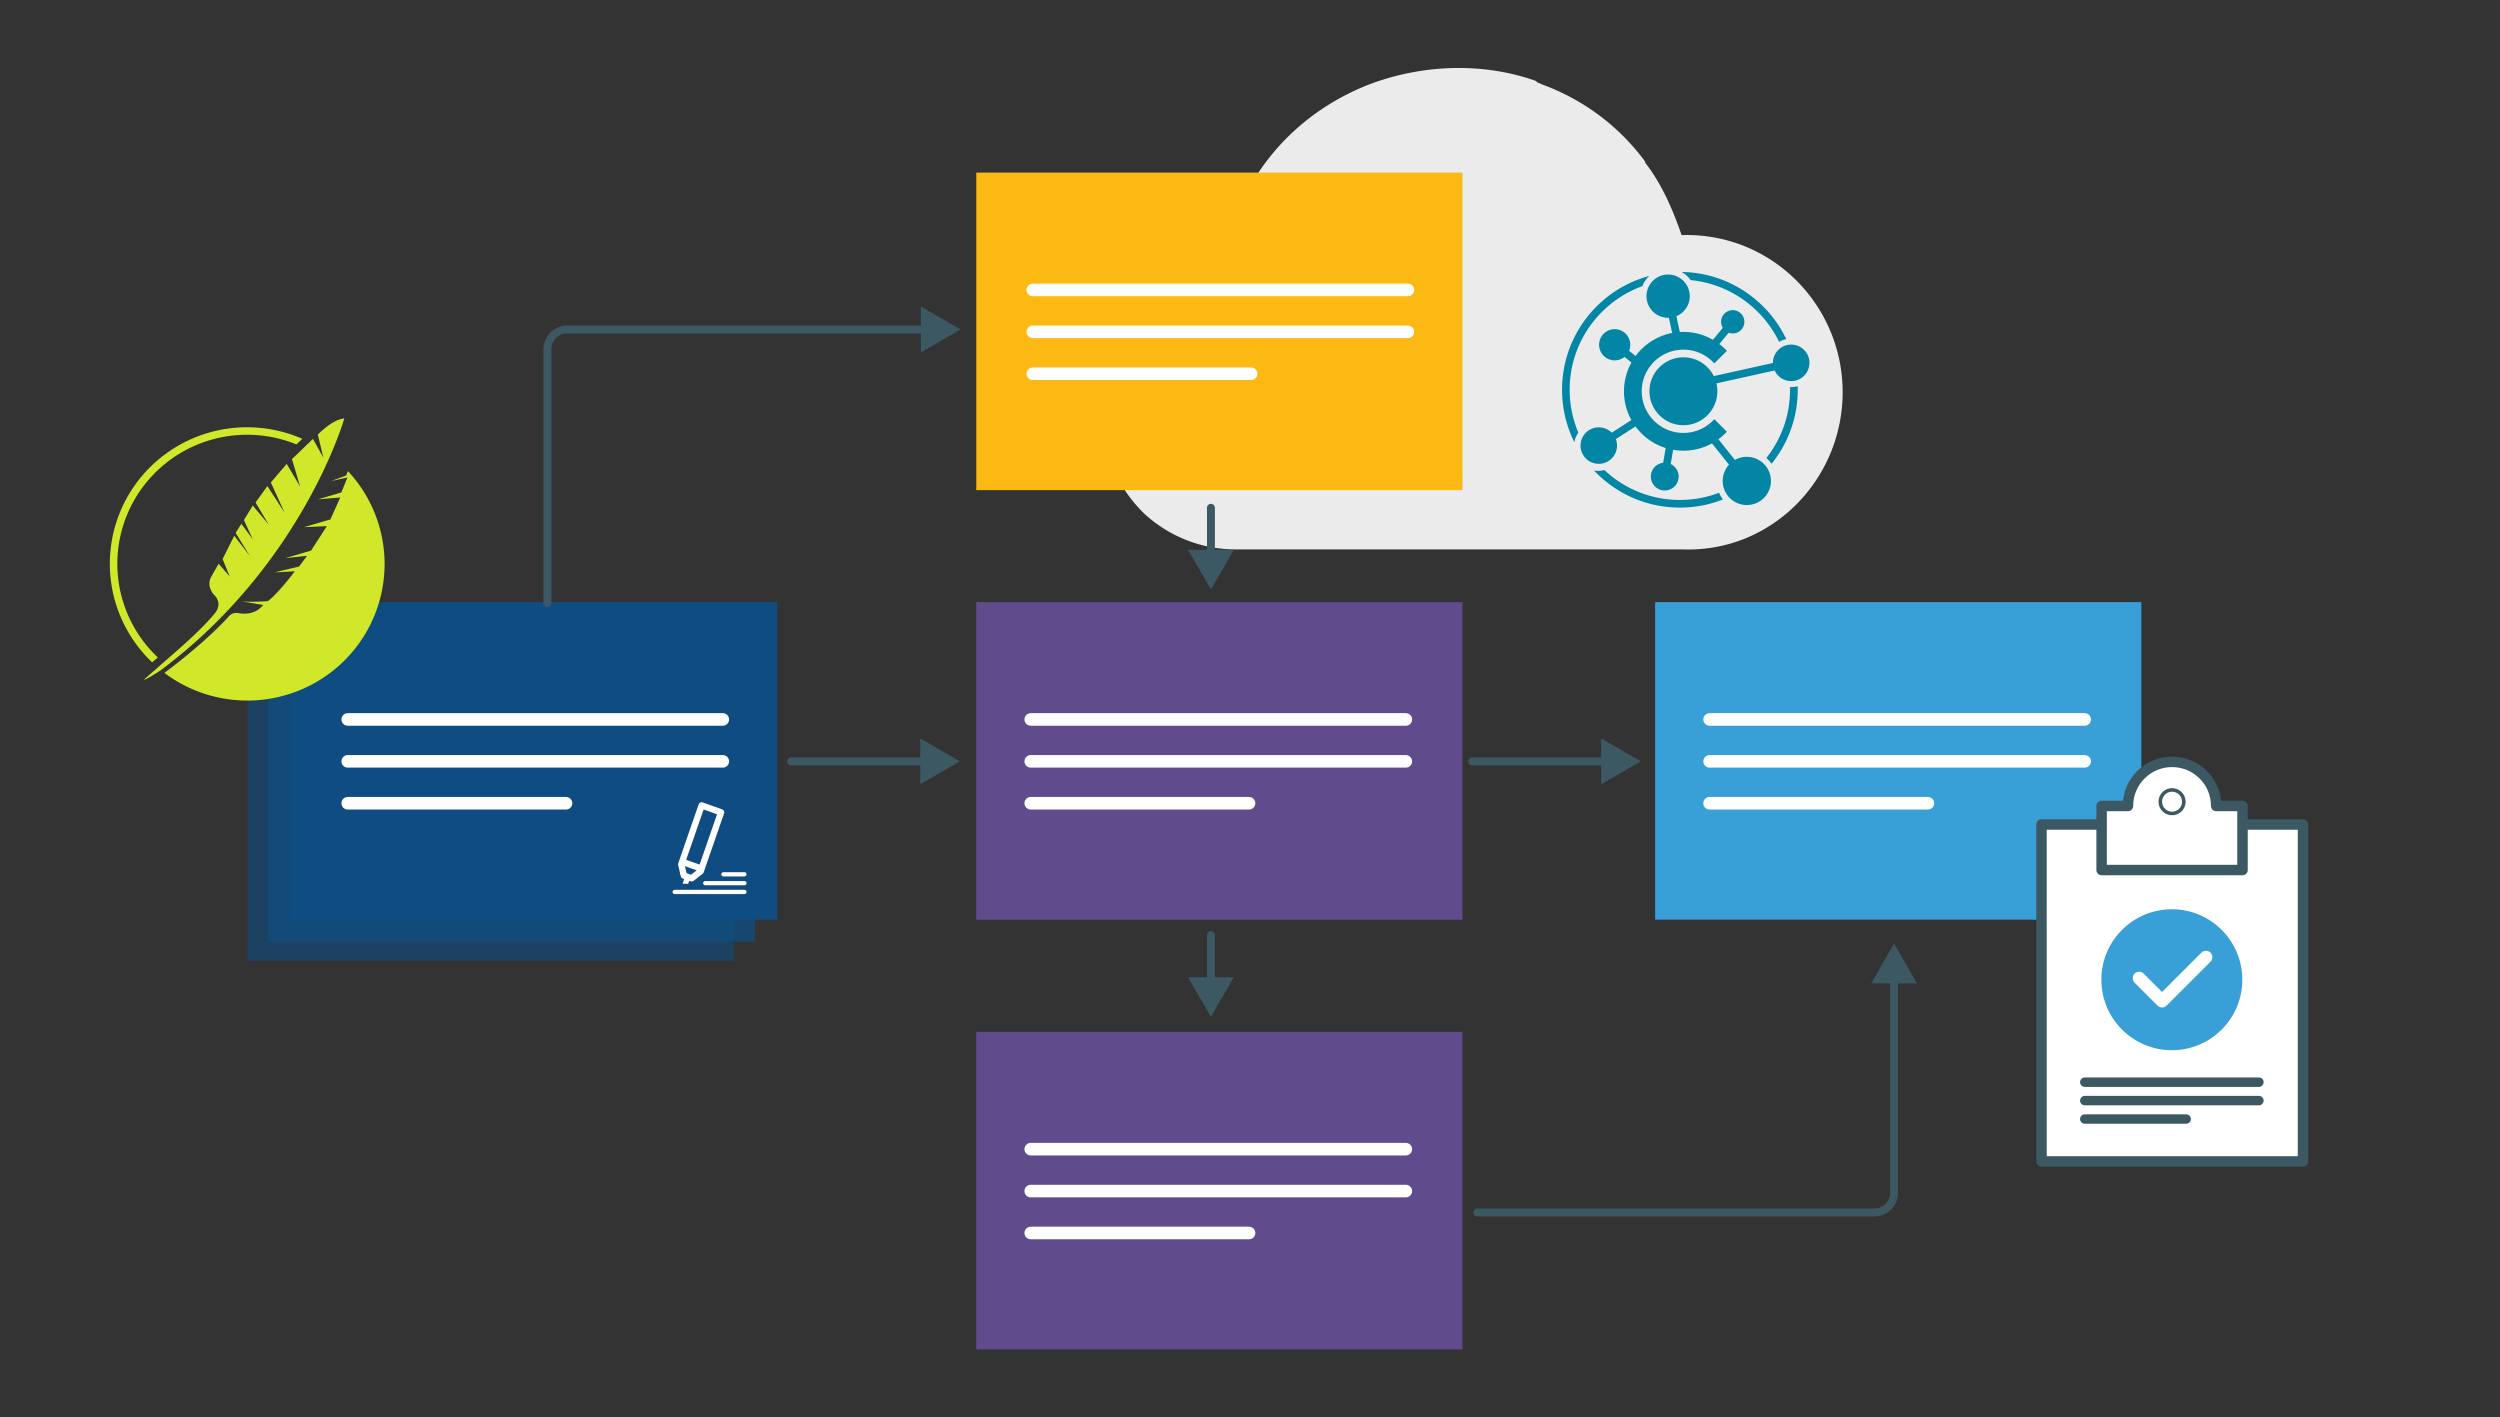 <svg xmlns="http://www.w3.org/2000/svg" width="1434" height="813" fill="none"><rect width="100%" height="100%" fill="#333333" stroke="none"/><path fill="#0F4C81" d="M142 369h278.895v182.136H142z" opacity=".6"/><path fill="#0F4C81" d="M154 358h278.895v182.136H154z" opacity=".8"/><path fill="#fff" fill-opacity=".9" d="M632 237.007c0 22.84 9.536 43.275 24.436 57.7a77.307 77.307 0 0 0 52.447 20.436h256.278c51.259 1.803 91.779-40.27 91.779-90.157 0-49.886-40.52-91.359-91.779-90.156h-.596c-5.364-15.628-11.92-30.053-20.86-41.473v-.6C928.21 71.72 907.35 56.693 884.106 48.278c-.596-.601-2.384-.601-2.98-1.803-30.396-10.819-64.964-9.617-95.359 1.803-43.508 16.83-78.672 54.695-85.824 111.193-38.739 5.41-67.943 37.866-67.943 77.535Z"/><path fill="#FCB813" d="M559.99 99h278.895v182.136H559.99z"/><path stroke="#fff" stroke-linecap="round" stroke-miterlimit="10" stroke-width="7.211" d="M592.438 190.337h215.148M592.438 166.301h215.148M592.438 214.374h125.218"/><path fill="#39A0D7" d="M949.379 345.371h278.895v182.136H949.379z"/><path stroke="#fff" stroke-linecap="round" stroke-miterlimit="10" stroke-width="7.211" d="M980.624 436.708h215.146M980.624 412.672h215.146M980.624 460.745h125.216"/><path fill="#604C8D" d="M559.99 345.371h278.895v182.136H559.99z"/><path stroke="#fff" stroke-linecap="round" stroke-miterlimit="10" stroke-width="7.211" d="M591.236 436.708h215.148M591.236 412.672h215.148M591.236 460.745h125.218"/><path fill="#604C8D" d="M559.99 591.865h278.895v182.136H559.99z"/><path stroke="#fff" stroke-linecap="round" stroke-miterlimit="10" stroke-width="7.211" d="M591.236 683.202h215.148M591.236 659.166h215.148M591.236 707.238h125.218"/><path fill="#0F4C81" d="M167 345.371h278.895v182.136H167z"/><path stroke="#fff" stroke-linecap="round" stroke-miterlimit="10" stroke-width="7.211" d="M199.451 436.708h215.147M199.451 412.672h215.147M199.451 460.744h125.218"/><path fill="#3C5863" d="M847.416 693.217a2.277 2.277 0 0 0 0 4.553v-4.553Zm239.054-151.951-13.15 22.766h26.29l-13.14-22.766ZM847.416 697.77h227.674v-4.553H847.416v4.553Zm241.334-13.66V561.756h-4.56V684.11h4.56Zm-13.66 13.66c7.54 0 13.66-6.116 13.66-13.66h-4.56c0 5.03-4.08 9.107-9.1 9.107v4.553ZM696.87 291.289a2.276 2.276 0 0 0-4.553 0h4.553Zm-2.276 46.827 13.144-22.767h-26.289l13.145 22.767Zm-2.277-46.827v26.337h4.553v-26.337h-4.553ZM696.87 536.458a2.276 2.276 0 0 0-4.553 0h4.553Zm-2.276 46.823 13.144-22.767h-26.289l13.145 22.767Zm-2.277-46.823v26.333h4.553v-26.333h-4.553ZM453.863 434.432a2.276 2.276 0 0 0 0 4.553v-4.553Zm96.76 2.276-22.767-13.144v26.289l22.767-13.145Zm-96.76 2.277h76.27v-4.553h-76.27v4.553ZM844.443 434.432a2.276 2.276 0 0 0 0 4.553v-4.553Zm96.76 2.276-22.767-13.144v26.289l22.767-13.145Zm-96.76 2.277h76.27v-4.553h-76.27v4.553Z"/><path fill="#D1E82A" d="M197.516 240c-6.949.552-15.207 9.297-15.207 9.297l3.167 13.21-5.951-10.751-12.052 11.586 4.674 15.78-7.676-13.038-9.117 10.638 7.933 17.391-9.917-15.313-6.777 9.429 7.59 12.729-9.19-10.987-5.071 8.324 5.084 11.086-6.545-8.942-3.306 5.214 8.212 13.295-8.992-11.651-6.691 13.387 4.146 10.053-6.414-7.41-4.271 7.542c-2.968 5.371 1.488 10.165 1.488 10.165s5.64 4.635.549 10.816c-8.787 10.678-21.819 21.402-33.72 31.955-2.307 2.045-6.81 5.753-6.75 6.108.06.355 7.075-3.649 10.222-6.016C173.84 323.11 197.516 240 197.516 240Zm2.003 30.173a13.005 13.005 0 0 1-1.005 2.584l-8.595 3.196 9.375-2.084-3.504 8.62-13.322 3.912 12.714-1.052-5.673 12.604-15.074 4.425 13.064-.598-9.078 14.051-14.697 4.307 12.41-1.315-4.575 6.141-14.05 3.347 11.603-.618s-9.15 12.289-15.451 17.148c0 0-11.24.73-15.498 0l12.767 2.17s-4.171 6.443-14.095 4.694a5.729 5.729 0 0 0-3.13.177 5.694 5.694 0 0 0-2.563 1.796s-11.835 13.623-36.84 32.29c15.713 11.828 35.313 17.369 54.932 15.529 19.619-1.84 37.832-10.927 51.044-25.467 13.212-14.541 20.463-33.478 20.323-53.075-.141-19.597-7.663-38.43-21.082-52.782ZM90.54 377.118c-12.61-11.886-20.642-27.784-22.705-44.941a73.697 73.697 0 0 1 11.414-48.996c9.438-14.507 23.682-25.274 40.263-30.434a74.813 74.813 0 0 1 50.526 2.179l3.365-3.235a79.132 79.132 0 0 0-53.723-3.482c-17.763 5.154-33.133 16.365-43.412 31.665a77.961 77.961 0 0 0-12.802 52.005c2.01 18.292 10.435 35.296 23.795 48.027l3.28-2.788Z"/><path fill="#3C5863" d="M316.277 346a2.278 2.278 0 0 1-4.554 0h4.554ZM551 189l-22.767 13.144v-26.288L551 189ZM311.723 346V200.383h4.554V346h-4.554Zm13.66-159.277H530.51v4.554H325.383v-4.554Zm-13.66 13.66c0-7.544 6.116-13.66 13.66-13.66v4.554a9.106 9.106 0 0 0-9.106 9.106h-4.554Z"/><path fill="#fff" d="M1288.35 472.919H1321v193.265h-150V472.919h32.45"/><path stroke="#3C5863" stroke-linecap="round" stroke-linejoin="round" stroke-miterlimit="10" stroke-width="6" d="M1288.35 472.919H1321v193.265h-150V472.919h32.45"/><path stroke="#3C5863" stroke-linecap="round" stroke-miterlimit="10" stroke-width="5.424" d="M1195.84 631.304h99.87M1195.84 620.735h99.87M1195.84 641.873h58.13"/><circle cx="1245.77" cy="561.976" r="40.426" fill="#39A0D7"/><path stroke="#fff" stroke-linecap="round" stroke-linejoin="round" stroke-miterlimit="10" stroke-width="7.369" d="m1265.33 549.029-25.18 25.176-13.14-13.14"/><path fill="#fff" stroke="#3C5863" stroke-linecap="round" stroke-linejoin="round" stroke-miterlimit="10" stroke-width="6" d="M1271.21 462.307c0-14.082-11.43-25.307-25.31-25.307-14.08 0-25.31 11.429-25.31 25.307h-15.1v36.735h80.82v-36.735h-15.1Z"/><path stroke="#3C5863" stroke-miterlimit="10" stroke-width="2.041" d="M1245.9 466.592a6.73 6.73 0 0 0 6.73-6.735 6.73 6.73 0 0 0-6.73-6.734 6.739 6.739 0 0 0-6.74 6.734c0 3.72 3.02 6.735 6.74 6.735Z"/><path stroke="#fff" stroke-linecap="round" stroke-linejoin="round" stroke-miterlimit="10" stroke-width="3.655" d="m401.921 499.708-5.168 4.09-4.495-1.573-1.483-6.472L402.461 462l11.146 3.955-11.686 33.753ZM391.27 494.314l11.191 3.956"/><path fill="#fff" d="m394.73 506.944-3.191-.045 1.348-3.91 2.877.988-1.034 2.967Z"/><path stroke="#fff" stroke-linecap="round" stroke-linejoin="round" stroke-miterlimit="10" stroke-width="2.437" d="M387 511.618h40M404.528 506.584H427M414.955 501.505H427"/><path fill="#0386A5" d="m995.133 263.803-9.461-11.853a34.855 34.855 0 0 0 3.995-3.425l.878-.878-.878-.878-5.444-5.444-.878-.878-.878.878c-4.522 4.522-10.515 7.003-16.881 7.003-13.171 0-23.883-10.713-23.883-23.883 0-13.171 10.712-23.884 23.883-23.884 6.388 0 12.381 2.481 16.881 7.003l.878.878.878-.878 5.444-5.444.878-.878-.878-.878a34.436 34.436 0 0 0-3.447-3.008l5.356-6.497a6.683 6.683 0 0 0 7.486-2.02c2.348-2.853 1.928-7.068-.9-9.417-2.854-2.349-7.068-1.932-9.417.9a6.656 6.656 0 0 0-.549 7.727l-5.642 6.849a38.78 38.78 0 0 0-3.709-1.844 33.834 33.834 0 0 0-15.3-2.612l-1.976-9.088c5.444-2.239 8.693-8.122 7.398-14.093-1.449-6.695-8.057-10.954-14.752-9.505-6.695 1.449-10.954 8.056-9.505 14.752 1.295 5.97 6.673 9.987 12.556 9.768l1.888 8.715a32.856 32.856 0 0 0-6.849 2.085 33.88 33.88 0 0 0-10.844 7.31 33.665 33.665 0 0 0-3.292 3.819l-3.732-3.007c1.493-3.578.527-7.859-2.634-10.405-3.842-3.095-9.483-2.502-12.578 1.361-3.095 3.842-2.503 9.483 1.361 12.578 3.336 2.7 8.034 2.59 11.239 0l3.973 3.205a32.22 32.22 0 0 0-1.602 3.293 33.812 33.812 0 0 0-2.679 13.258c0 4.61.9 9.066 2.679 13.259.46 1.098.987 2.151 1.558 3.183l-11.283 7.266c-3.402-3.424-8.868-4.127-13.083-1.405-4.851 3.139-6.256 9.615-3.117 14.466 3.139 4.851 9.615 6.256 14.466 3.117 4.236-2.722 5.839-7.99 4.127-12.512l11.261-7.266a38.309 38.309 0 0 0 3.38 3.951 33.88 33.88 0 0 0 10.844 7.31c1.01.417 2.042.812 3.074 1.119l-1.427 8.474c-3.447.395-6.366 3.007-6.959 6.607-.724 4.346 2.195 8.451 6.542 9.176 4.346.724 8.451-2.195 9.175-6.542.615-3.6-1.295-7.024-4.434-8.517l1.383-8.166a35.24 35.24 0 0 0 5.927.505c4.61 0 9.066-.9 13.259-2.678a37.242 37.242 0 0 0 3.117-1.515l9.746 12.227c-4.5 4.939-4.895 12.556-.593 17.935 4.764 5.97 13.481 6.958 19.451 2.195 5.97-4.764 6.96-13.478 2.19-19.449-4.34-5.378-11.85-6.695-17.667-3.425Z"/><path fill="#0386A5" d="M1037.65 205.852c-1.25-5.642-6.85-9.198-12.49-7.947-4.92 1.098-8.23 5.466-8.21 10.295l-33.935 7.53c-3.183-6.388-9.79-10.778-17.407-10.778-10.756 0-19.471 8.714-19.471 19.471 0 10.756 8.715 19.47 19.471 19.47s19.471-8.714 19.471-19.47c0-1.559-.176-3.074-.527-4.522l33.368-7.398c2.02 4.39 6.87 6.958 11.79 5.861 5.64-1.273 9.19-6.871 7.94-12.512Zm-67.893-45.176a62.463 62.463 0 0 1 18.417 4.675c7.529 3.183 14.286 7.749 20.086 13.544a63.067 63.067 0 0 1 12.23 17.188c1.18-.68 2.52-1.207 3.93-1.536.06-.022.13-.022.17-.044-10.73-22.5-33.54-38.13-60.036-38.503.769.417 1.493.9 2.173 1.449a16.193 16.193 0 0 1 3.03 3.227Zm-50.862 18.219a62.988 62.988 0 0 1 20.086-13.544 52.311 52.311 0 0 1 3.073-1.207 15.997 15.997 0 0 1 3.907-5.839C917.183 166.054 896 192.33 896 223.566a67.48 67.48 0 0 0 7.046 30.096c.11-.549.242-1.098.396-1.647a14.055 14.055 0 0 1 1.887-3.863c-3.292-7.793-4.961-16.068-4.961-24.586 0-8.539 1.669-16.814 4.961-24.585a63.413 63.413 0 0 1 13.566-20.086Zm111.555 42.806c-.99.219-2.02.329-3.03.329-.22 0-.46 0-.68-.022.02.505.02 1.032.02 1.558 0 8.539-1.66 16.815-4.96 24.586a63.126 63.126 0 0 1-8.62 14.576c.83.702 1.58 1.492 2.28 2.37.24.308.48.615.7.944 9.4-11.612 15.02-26.385 15.02-42.476 0-.68-.03-1.361-.03-2.019-.26.044-.48.11-.7.154Zm-66.884 65.063c-8.539 0-16.814-1.668-24.585-4.961-6.937-2.919-13.193-7.024-18.681-12.183a13.835 13.835 0 0 1-3.556.461c-.812 0-1.602-.065-2.393-.197 12.315 13.105 29.81 21.271 49.215 21.271 8.737 0 17.079-1.647 24.74-4.676a16.61 16.61 0 0 1-2.261-3.841c-7.157 2.744-14.708 4.126-22.479 4.126Z"/></svg>